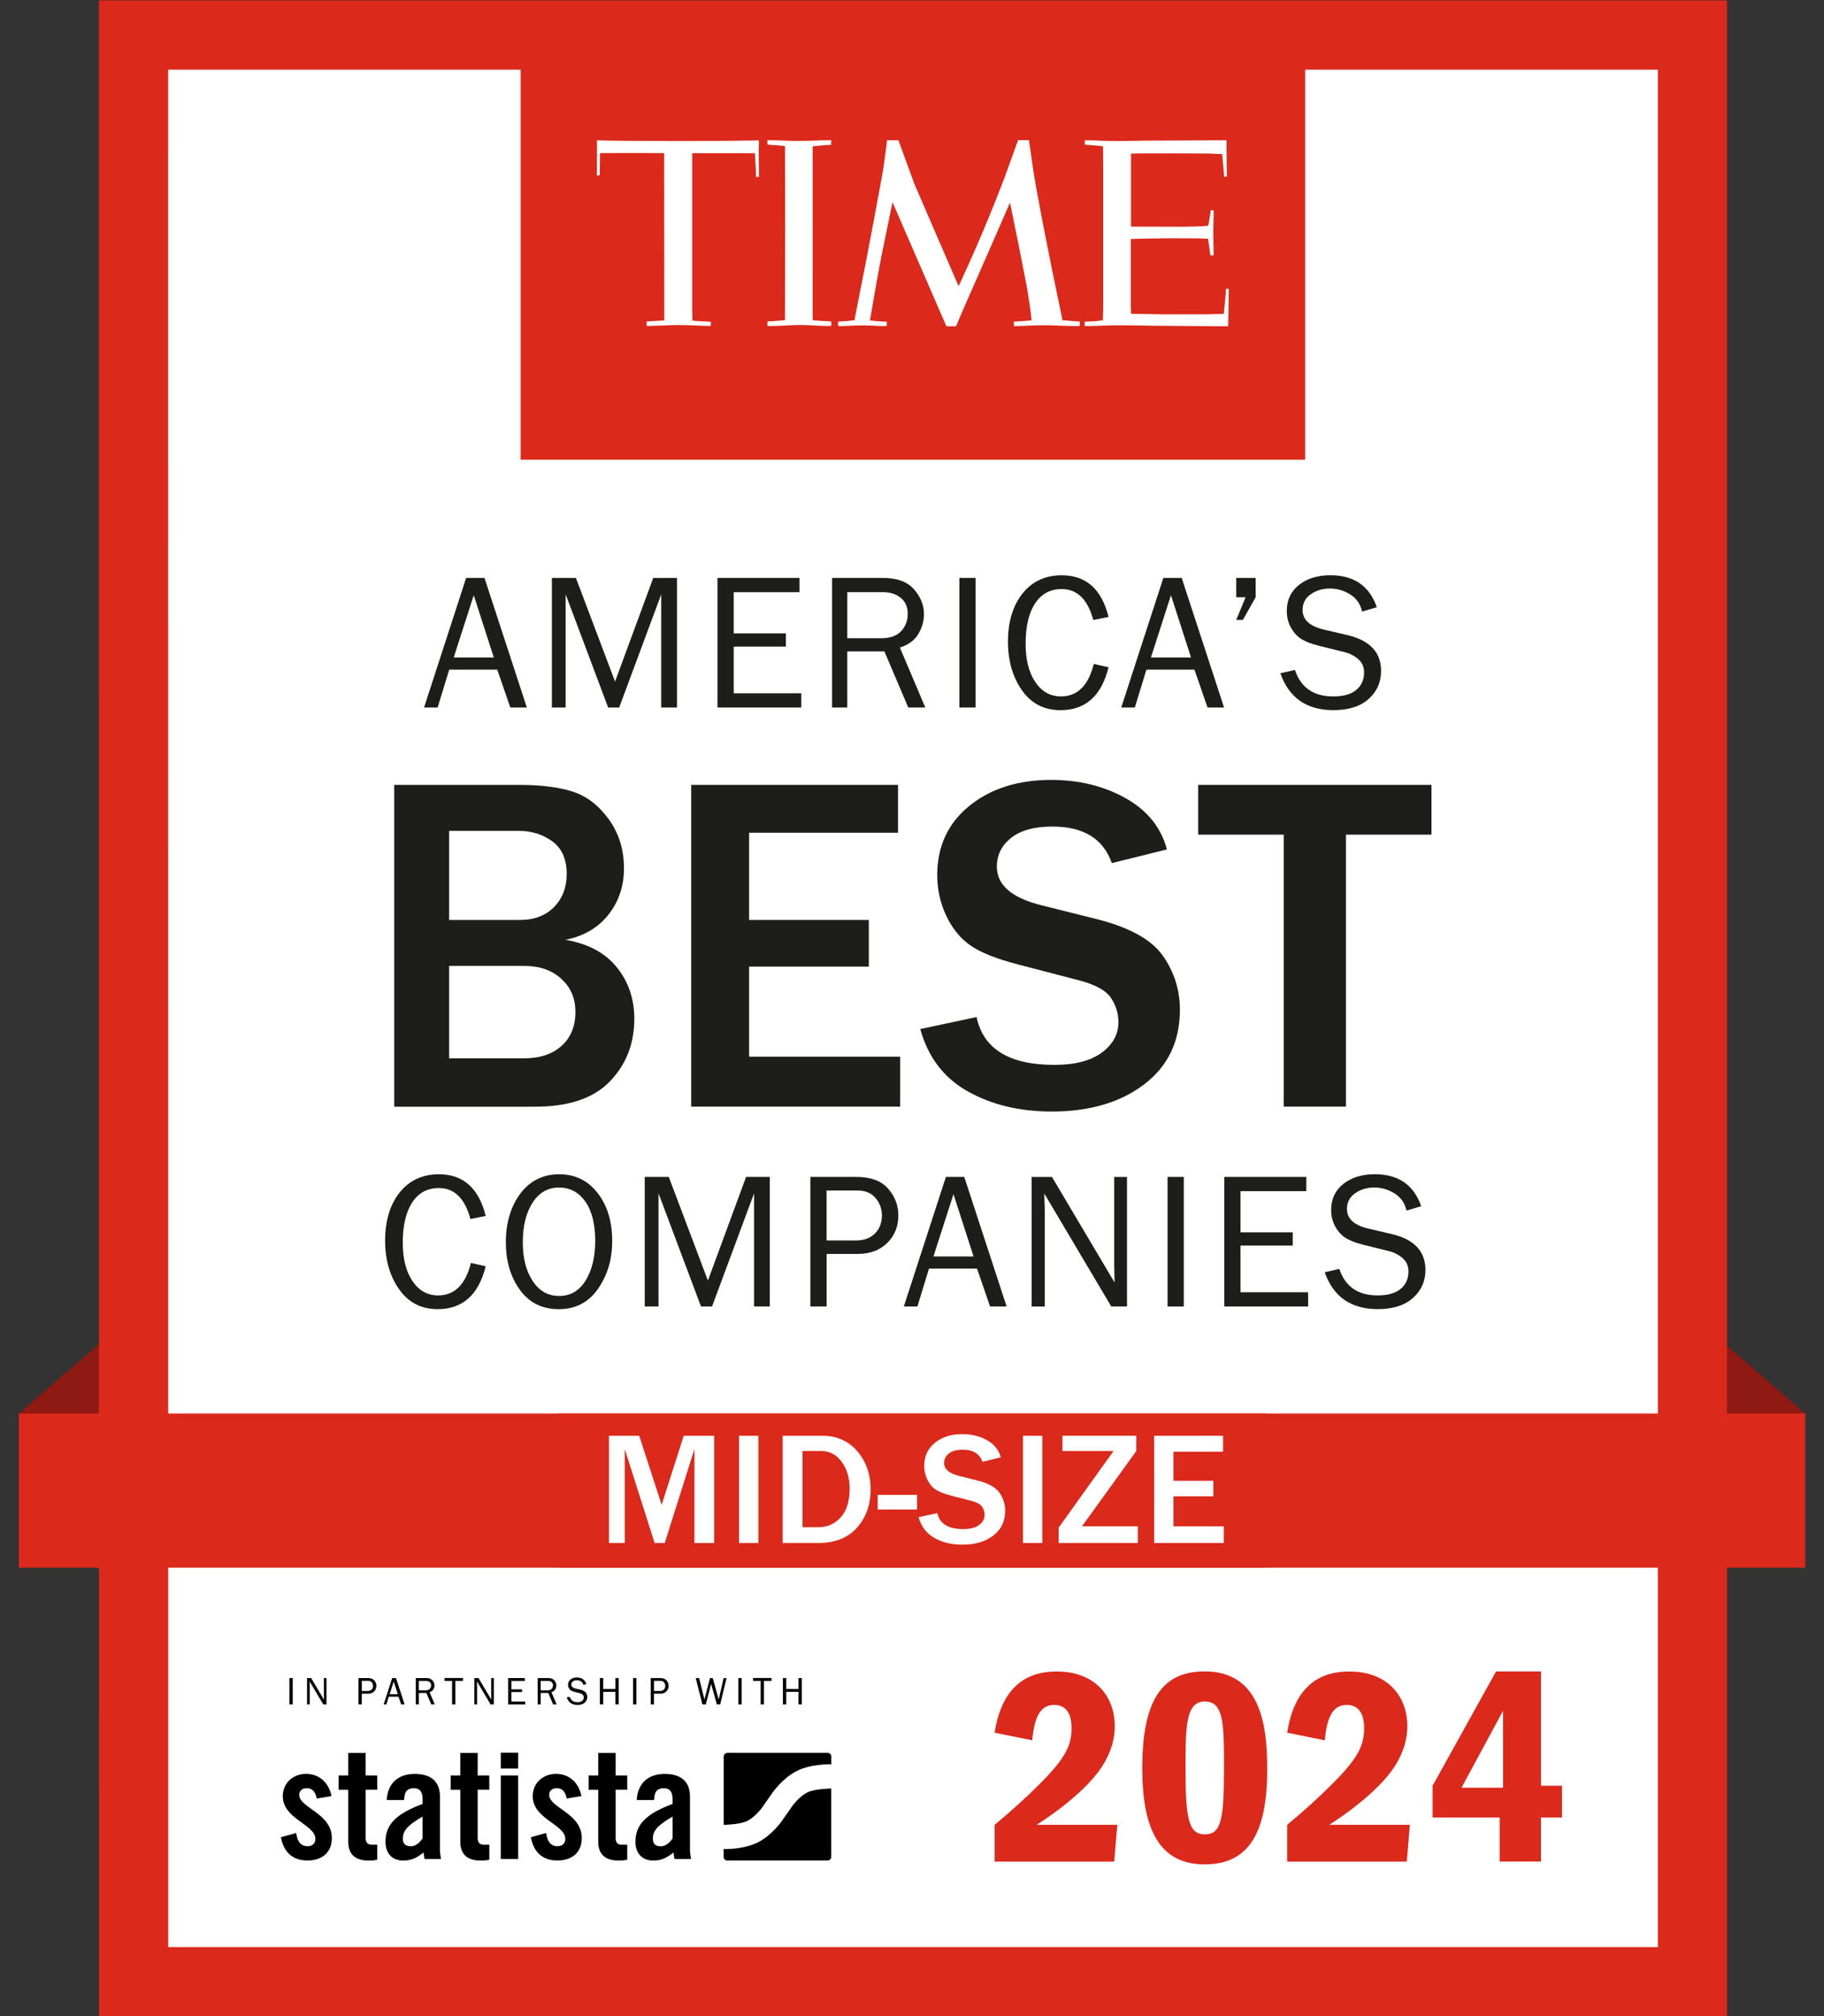 <?xml version="1.0" encoding="UTF-8"?>
<svg id="Ebene_1" data-name="Ebene 1" xmlns="http://www.w3.org/2000/svg" version="1.1" viewBox="0 0 544.34 601.38">
  <rect x="0" y="0" width="544.34" height="601.38" fill="#333333" stroke="none"/>
  <defs>
    <style>
      .cls-1 {
        fill: #000;
      }

      .cls-1, .cls-2, .cls-3, .cls-4, .cls-5 {
        stroke-width: 0px;
      }

      .cls-2, .cls-6 {
        fill: #db291c;
      }

      .cls-3 {
        fill: #1d1d1b;
      }

      .cls-6 {
        stroke: #db291c;
        stroke-miterlimit: 10;
        stroke-width: 3.22px;
      }

      .cls-4 {
        fill: #fff;
      }

      .cls-5 {
        fill: #8f1913;
      }
    </style>
  </defs>
  <rect class="cls-4" x="44.31" y="14.98" width="455.75" height="566"/>
  <rect class="cls-6" x="156.98" y="11.5" width="230.9" height="124.02"/>
  <g>
    <path class="cls-2" d="M332.68,514.94c0,3.94-1.17,7.71-3.35,11.31-4.19,6.96-13.49,13.99-19.94,18.1h24.05l-.92,10.98h-35.69v-10.98c4.86-4.02,9.3-8.04,13.24-11.98,8.13-8.04,9.72-11.9,9.72-16.84,0-4.61-1.84-6.95-5.2-6.95-4.36,0-5.95,4.11-6.54,10.56l-11.23-2.26c1.93-12.15,8.04-18.26,18.52-18.26,11.48,0,17.34,7.37,17.34,16.34Z"/>
    <path class="cls-2" d="M378.18,527.76c0,18.68-5.28,28.4-18.69,28.4s-18.6-10.39-18.6-28.66c0-19.86,5.61-28.91,18.6-28.91,16.93,0,18.69,16.5,18.69,29.16ZM359.58,547.2c4.86,0,5.7-4.36,5.7-19.94,0-13.24-.08-19.69-5.78-19.69s-5.7,7.79-5.7,19.94c0,15.17.92,19.69,5.78,19.69Z"/>
    <path class="cls-2" d="M419.99,514.94c0,3.94-1.17,7.71-3.35,11.31-4.19,6.96-13.49,13.99-19.94,18.1h24.05l-.92,10.98h-35.69v-10.98c4.86-4.02,9.3-8.04,13.24-11.98,8.13-8.04,9.72-11.9,9.72-16.84,0-4.61-1.84-6.95-5.2-6.95-4.36,0-5.95,4.11-6.54,10.56l-11.23-2.26c1.93-12.15,8.04-18.26,18.52-18.26,11.48,0,17.34,7.37,17.34,16.34Z"/>
    <path class="cls-2" d="M459.87,532.7h6.28v9.47h-6.28v13.15h-12.32v-13.15h-20.02v-9.47l18.94-34.1h13.41v34.1ZM448.56,533.29v-22.96l-12.4,22.96h12.4Z"/>
  </g>
  <g>
    <path class="cls-1" d="M94.53,536.53c-.37-1.99-1.3-3.1-2.96-3.1-1.34,0-2.27.7-2.27,1.99,0,3.89,9.73,5.46,9.73,12.87,0,4.45-3.06,6.71-7.27,6.71-4.54,0-7.13-2.59-7.92-6.95l4.54-1.25c.32,2.08,1.06,3.94,3.43,3.94,1.34,0,2.31-.79,2.31-2.18,0-4.31-9.73-5.93-9.73-12.73,0-3.94,3.06-6.67,6.95-6.67,4.07,0,6.81,2.73,7.59,6.62l-4.4.74Z"/>
    <path class="cls-1" d="M101.06,533.89v-4.26s2.87,0,2.87,0v-6.71s5.19,0,5.19,0v6.71s3.47,0,3.47,0v4.26s-3.47,0-3.47,0v14.36c0,1.29.55,2.04,1.76,2.04h1.71s0,4.45,0,4.45c-.7.19-1.3.28-2.59.28-3.89,0-6.07-1.8-6.07-5.6v-15.51s-2.87,0-2.87,0Z"/>
    <path class="cls-1" d="M115.41,536.95c.28-5.05,3.47-7.78,8.34-7.78,4.82,0,7.55,2.22,7.55,6.76v15.98c0,.79.18,1.81.32,2.64h-4.95c-.05-.69-.23-1.34-.28-1.94-1.95,1.57-3.57,2.41-6.07,2.41-3.52,0-5.28-2.41-5.28-5.6,0-5.47,3.61-8.47,11.07-11.3v-1.48c0-2.08-.83-3.2-2.55-3.2-2.36,0-2.87,1.39-2.96,3.52h-5.19ZM126.11,541.9c-4.72,2.69-5.88,4.4-5.88,6.58,0,1.62.83,2.27,2.41,2.27,1.44,0,2.59-1.07,3.47-2.32v-6.53Z"/>
    <path class="cls-1" d="M134.49,533.89v-4.26s2.87,0,2.87,0v-6.71s5.19,0,5.19,0v6.71s3.47,0,3.47,0v4.26s-3.47,0-3.47,0v14.36c0,1.29.56,2.04,1.76,2.04h1.72s0,4.45,0,4.45c-.7.19-1.3.28-2.59.28-3.89,0-6.07-1.8-6.07-5.6v-15.51s-2.87,0-2.87,0Z"/>
    <path class="cls-1" d="M149.45,527.58v-4.72s5.19,0,5.19,0v4.72s-5.19,0-5.19,0ZM149.45,554.55v-24.91s5.19,0,5.19,0v24.91s-5.19,0-5.19,0Z"/>
    <path class="cls-1" d="M169.13,536.53c-.37-1.99-1.3-3.1-2.96-3.1-1.34,0-2.27.7-2.27,1.99,0,3.89,9.72,5.46,9.72,12.87,0,4.45-3.06,6.71-7.27,6.71-4.54,0-7.13-2.59-7.92-6.95l4.54-1.25c.33,2.08,1.07,3.94,3.43,3.94,1.34,0,2.31-.79,2.31-2.18,0-4.31-9.73-5.93-9.73-12.73,0-3.94,3.06-6.67,6.95-6.67,4.08,0,6.81,2.73,7.59,6.62l-4.4.74Z"/>
    <path class="cls-1" d="M175.66,533.89v-4.26s2.87,0,2.87,0v-6.71s5.19,0,5.19,0v6.71s3.47,0,3.47,0v4.26s-3.47,0-3.47,0v14.36c0,1.29.55,2.04,1.76,2.04h1.71s0,4.45,0,4.45c-.69.19-1.3.28-2.59.28-3.89,0-6.07-1.8-6.07-5.6v-15.51s-2.87,0-2.87,0Z"/>
    <path class="cls-1" d="M190.02,536.95c.28-5.05,3.47-7.78,8.34-7.78,4.82,0,7.55,2.22,7.55,6.76v15.98c0,.79.18,1.81.32,2.64h-4.96c-.05-.69-.23-1.34-.28-1.94-1.95,1.57-3.57,2.41-6.07,2.41-3.52,0-5.28-2.41-5.28-5.6,0-5.47,3.61-8.47,11.07-11.3v-1.48c0-2.08-.84-3.2-2.55-3.2-2.36,0-2.87,1.39-2.96,3.52h-5.19ZM200.71,541.91c-4.72,2.69-5.88,4.4-5.88,6.58,0,1.62.83,2.27,2.41,2.27,1.44,0,2.6-1.07,3.47-2.32v-6.53Z"/>
    <path class="cls-1" d="M246.97,522.89h-29.87c-.62,0-1.13.5-1.13,1.12v20.35c.05,0,.11,0,.16,0,0,0,4.84-.1,6.92-1.18,2.56-1.33,4.47-4.09,4.47-4.09.48-.7,1.02-1.47,1.19-1.72.17-.24.34-.49.39-.54.04-.05.24-.34.36-.51.12-.17.61-.88,1.1-1.58,0,0,2.91-4.21,7.04-6.35,4.48-2.33,10.4-2.07,10.4-2.07.03,0,.06,0,.09,0v-2.32c0-.62-.5-1.12-1.12-1.12ZM240.88,534.72c-2.56,1.33-4.47,4.09-4.47,4.09-.49.7-1.02,1.47-1.19,1.72-.17.24-.34.49-.39.54-.04.05-.25.34-.36.51-.12.17-.61.88-1.1,1.58,0,0-2.91,4.21-7.05,6.35-4.29,2.23-9.91,2.09-10.37,2.07v2.31c0,.62.5,1.12,1.13,1.12h29.87c.62,0,1.12-.5,1.12-1.12v-20.38c-.09.02-.19.03-.29.03,0,0-4.84.1-6.92,1.18Z"/>
  </g>
  <g>
    <path class="cls-1" d="M87.36,508.44h-.99v-7.87h.99v7.87Z"/>
    <path class="cls-1" d="M97.43,508.44h-.96l-4.07-6.86v.52c.02.2.03.36.03.5v5.85h-.8v-7.87h1.23l3.81,6.42v-.55c-.02-.22-.02-.41-.02-.57v-5.3h.78v7.87Z"/>
    <path class="cls-1" d="M107.97,508.44h-.99v-7.87h2.79c.87,0,1.52.24,1.93.71s.62,1.02.62,1.62c0,.68-.23,1.24-.68,1.68-.45.44-1.04.66-1.77.66h-1.91v3.19ZM107.97,504.43h1.81c.46,0,.84-.14,1.12-.42.28-.28.43-.65.43-1.1,0-.39-.13-.74-.38-1.05-.25-.31-.62-.46-1.1-.46h-1.88v3.03Z"/>
    <path class="cls-1" d="M120.73,508.44h-1.01l-.79-2.3h-2.92l-.7,2.3h-.82l2.56-7.87h1.12l2.58,7.87ZM118.72,505.4l-1.22-3.78-1.22,3.78h2.44Z"/>
    <path class="cls-1" d="M129.73,508.44h-1.03l-1.45-3.41h-2.25v3.41h-.92v-7.87h3.1c.84,0,1.46.23,1.87.69.41.46.61.96.61,1.51,0,.42-.11.82-.34,1.21-.23.38-.6.66-1.12.82l1.55,3.64ZM124.99,504.23h2.06c.54,0,.95-.14,1.21-.43.27-.29.4-.64.4-1.05s-.14-.74-.42-.97c-.28-.23-.64-.35-1.07-.35h-2.18v2.8Z"/>
    <path class="cls-1" d="M135.9,508.44h-.99v-7.01h-2.25v-.87h5.5v.87h-2.26v7.01Z"/>
    <path class="cls-1" d="M147.37,508.44h-.96l-4.07-6.86v.52c.02.2.03.36.03.5v5.85h-.8v-7.87h1.23l3.81,6.42v-.55c-.02-.22-.02-.41-.02-.57v-5.3h.78v7.87Z"/>
    <path class="cls-1" d="M156.74,507.58v.87h-5.09v-7.87h4.98v.87h-4v2.5h3.17v.8h-3.17v2.84h4.11Z"/>
    <path class="cls-1" d="M166.1,508.44h-1.03l-1.45-3.41h-2.25v3.41h-.92v-7.87h3.1c.84,0,1.46.23,1.87.69.41.46.61.96.61,1.51,0,.42-.11.82-.34,1.21-.23.38-.6.66-1.12.82l1.55,3.64ZM161.36,504.23h2.06c.54,0,.95-.14,1.21-.43.27-.29.4-.64.4-1.05s-.14-.74-.42-.97c-.28-.23-.64-.35-1.07-.35h-2.18v2.8Z"/>
    <path class="cls-1" d="M169.12,506.36l.89-.2c.36,1.07,1.13,1.61,2.32,1.61.62,0,1.09-.13,1.41-.4.32-.26.47-.62.47-1.06,0-.34-.12-.61-.36-.81-.24-.2-.52-.34-.83-.42l-1.57-.39c-.41-.1-.74-.23-1-.38s-.48-.38-.66-.68-.27-.66-.27-1.06c0-.66.25-1.18.74-1.57.5-.39,1.13-.59,1.91-.59,1.43,0,2.37.65,2.82,1.94l-.89.27c-.1-.46-.35-.81-.73-1.05-.38-.24-.79-.35-1.23-.35s-.81.11-1.15.34c-.34.23-.5.55-.5.97,0,.58.43.98,1.28,1.18l1.47.34c1.35.32,2.02,1.05,2.02,2.17,0,.68-.25,1.25-.76,1.7-.51.45-1.22.68-2.14.68-1.63,0-2.71-.75-3.23-2.24Z"/>
    <path class="cls-1" d="M184.65,508.44h-.99v-3.75h-3.65v3.75h-.99v-7.87h.99v3.26h3.65v-3.26h.99v7.87Z"/>
    <path class="cls-1" d="M189.92,508.44h-.99v-7.87h.99v7.87Z"/>
    <path class="cls-1" d="M195.18,508.44h-.99v-7.87h2.79c.87,0,1.52.24,1.93.71s.62,1.02.62,1.62c0,.68-.23,1.24-.68,1.68-.45.44-1.04.66-1.77.66h-1.91v3.19ZM195.18,504.43h1.81c.46,0,.84-.14,1.12-.42.28-.28.43-.65.43-1.1,0-.39-.13-.74-.38-1.05-.25-.31-.62-.46-1.1-.46h-1.88v3.03Z"/>
    <path class="cls-1" d="M216.82,500.57l-1.89,7.87h-.99l-1.72-6.11-1.59,6.11h-1.01l-2-7.87h1.02l1.58,6.38,1.67-6.38h.8l1.8,6.38,1.47-6.38h.87Z"/>
    <path class="cls-1" d="M221.33,508.44h-.99v-7.87h.99v7.87Z"/>
    <path class="cls-1" d="M227.99,508.44h-.99v-7.01h-2.25v-.87h5.5v.87h-2.26v7.01Z"/>
    <path class="cls-1" d="M239.28,508.44h-.99v-3.75h-3.65v3.75h-.99v-7.87h.99v3.26h3.65v-3.26h.99v7.87Z"/>
  </g>
  <g id="Logo">
    <g>
      <path class="cls-4" d="M198.22,45.68l-5.49-.03h-8.52c-.58,0-5.15.04-5.15.04l-.09,6.62-.84.03.04-7.43-.03-3.05c2.9.12,13.38.21,24.27.21,12.68,0,20.85-.12,24.07-.19l-.04,3.38.06,7.52h-.87c0-.63-.13-3.11-.13-3.37,0-.09-.18-3.43-.21-3.68l-3.64-.04h-15.08s0,46.32,0,46.32c0,.06.07,3.04.09,3.65.42.06,4.46.3,5.19.3h.28v1.26c-.22,0-.49.01-.72.01-2.29-.03-6-.27-8.64-.27s-6.26.22-8.95.27c-.07,0-.63-.01-.84-.01v-1.35s.19,0,.45-.01c1.14-.04,3.95-.21,4.69-.27h.12v-3.98l-.03-45.92Z"/>
      <path class="cls-4" d="M268.12,41.79s4.1,11.39,4.76,13.07c.67,1.66,13.2,30.5,13.2,30.5,0,0,5.88-12.43,11.12-25.75,1.06-2.69,2.46-6.21,3.47-9.07,1.5-4.18,3.16-8.74,3.16-8.74h3.22s.79,5.09,1.08,7.37c.82,6.6,6.21,33.42,8.1,42.23.48,2.2.84,4.12.84,4.12.55.03,2.74.22,4.03.33.27.01.99.06,1.15.06v1.33s-.58.03-.91.03c-2.89-.01-7.4-.25-10.17-.25-2.47,0-4.85.19-7.32.24-.42.01-.84-.01-1.27-.01v-1.32s.34-.01.52-.01c1.21-.04,4.4-.33,4.73-.34,0-.48-.18-2.16-.43-3.86-.18-1.2-.48-3.26-.81-5.28-.7-3.94-3.97-20.29-4.93-24.82-.16-.75-.25-1.17-.25-1.17,0,0-10.09,23.15-12.13,27.71-.19.45-.34.76-.39.87-1.95,4.39-3.58,8.31-3.58,8.31h-2.87s-15.72-36.17-15.72-36.17l-.37-.84s-1.38,6.78-3.35,16.33c-1.05,5.17-3.22,18.09-3.37,18.94,1.26.16,3.71.34,4.39.33h.61v1.3c-.28.03-.93.04-.96.04-2.38-.04-4.09-.21-6.65-.21-.67,0-4.24.16-5.49.21-.52.01-1.26-.03-1.41-.03v-1.29c.12,0,.37-.04.52-.04,1.14-.04,2.87-.19,4.36-.37.12-.63,1.39-7.01,1.81-9.27,1.57-7.47,6.2-32.41,6.78-35.78.51-3.64,1.09-8.14,1.15-8.65,1.24.03,3.37-.01,3.37-.01"/>
      <path class="cls-4" d="M247.24,97.26c-2.13,0-5.75-.31-8.46-.31s-6.32.31-8.94.31c-.22,0-.61-.04-.82-.04v-1.32c.51-.01,2.83-.19,3.47-.24.75-.04,1.45-.09,1.77-.18,0,0,0-1.59.01-4.04.03-8.5.09-32.52,0-43.39-.01-1.15-.01-4.06-.01-4.48-.49-.04-1.18-.1-1.66-.16-.61-.03-3.14-.24-3.58-.27v-1.32c2.5,0,6.23.22,9.25.22s6.81-.22,9.78-.22v1.38c-.46.03-1.62.09-1.65.09-.87.07-3.28.31-3.88.36v4.22c0,9.73-.01,35.2-.01,43.76v2.78c0,.66,0,1.05.01,1.08.01.04,1.53.18,1.89.19.67.06,3.43.18,3.5.19h.18v1.32c-.24.01-.67.06-.85.06"/>
      <path class="cls-4" d="M337.53,45.8v21.8s15.63.04,15.63.04c.07,0,4.15-.12,4.24-.1.25,0,3.04-.15,3.14-.18,0,0,.04-.22.1-.39.22-1.32.51-2.58.58-3.55,0,0,.07-.42.07-.7h.88c0,.09.04.34.04.69-.01,1.32-.12,4.04-.12,5.82,0,2.58.09,4.9.1,6.06.01.33-.01.87-.01.87h-.97c-.01-.12-.03-.25-.06-.39-.18-1.48-.31-2.53-.57-4.04,0-.07-.06-.34-.07-.52-.49-.03-1.81-.07-2.52-.09-.3-.01-4.12-.03-8.41-.04-1.75,0-4.91.07-6.26.07-1.57,0-4.16.09-5.85.15v19.76s.09,2.55.09,2.55l9.49.15h13.53c.06-.01,3.1-.12,4.04-.1.19,0,.6-.03.6-.03.09-.64.19-1.93.31-3.17.01-.15.34-3.43.34-4.31h.84c0,.82-.18,11.17-.18,11.17-1.53,0-6.2,0-11.99-.07-3.5-.04-7.41-.04-11.26-.09-3.13-.04-6.21-.13-9.03-.13-4.01,0-7.93.24-9.46.24-.34,0-.96-.03-1.09-.03v-1.3h.28c.94,0,3.71-.15,5.15-.39,0-.25.09-3.49.09-3.55v-42.76c0-1.98-.04-5.27-.04-5.57-.81-.09-1.11-.13-1.27-.16-.87-.1-2.58-.24-3.49-.3-.25,0-.54-.03-.69-.04,0,0,0-1.27-.01-1.3.21.01.63-.01,1.41-.01,1.62,0,4.58.22,8.2.22,2.28,0,5.96-.1,8.59-.13,3.76,0,6.6-.03,10.24-.04,5.94-.03,11-.07,12.99-.07h.9v.34c0,.4-.01,1.14-.01,2.02.01,2.75.09,7.1.09,8.5h-.84v-.39c-.1-.97-.28-3.7-.51-5.99-.01-.21-.06-.36-.06-.36-.49-.01-2.53-.07-2.56-.1s-1.65-.04-1.69-.06c-.01,0-5.33-.03-10.79-.04-3.74,0-7.41.01-9.67.01-.51.01-2.5.07-2.5.07"/>
    </g>
  </g>
  <g>
    <path class="cls-3" d="M157.23,211.06h-4.94l-3.89-11.3h-14.34l-3.46,11.3h-4.05l12.56-38.66h5.48l12.64,38.66ZM147.37,196.14l-5.99-18.58-5.98,18.58h11.97Z"/>
    <path class="cls-3" d="M202.03,211.06h-4.7v-33.76l-12.55,33.76h-3.29l-12.68-33.76v33.76h-4.11v-38.66h7.17l11.68,30.92,11.4-30.92h7.08v38.66Z"/>
    <path class="cls-3" d="M239.13,206.81v4.25h-25.01v-38.66h24.47v4.25h-19.63v12.29h15.58v3.94h-15.58v13.93h20.16Z"/>
    <path class="cls-3" d="M276.14,211.06h-5.08l-7.13-16.74h-11.08v16.74h-4.53v-38.66h15.24c4.13,0,7.2,1.13,9.19,3.38,1.99,2.26,2.99,4.73,2.99,7.41,0,2.06-.56,4.03-1.67,5.92s-2.96,3.24-5.52,4.05l7.59,17.9ZM252.86,190.39h10.11c2.66,0,4.65-.7,5.96-2.11,1.31-1.41,1.97-3.13,1.97-5.17s-.69-3.62-2.08-4.76c-1.39-1.13-3.14-1.7-5.25-1.7h-10.71v13.74Z"/>
    <path class="cls-3" d="M291.15,211.06h-4.84v-38.66h4.84v38.66Z"/>
    <path class="cls-3" d="M326.41,198.06l4.42.99c-2.11,8.53-6.89,12.8-14.33,12.8-4.89,0-8.73-1.97-11.51-5.92-2.78-3.95-4.18-8.8-4.18-14.57s1.45-10.73,4.36-14.34,6.81-5.41,11.7-5.41c7.25,0,11.9,4.14,13.96,12.43l-4.56.91c-1.66-6.16-4.8-9.23-9.43-9.23-3.42,0-6.07,1.43-7.94,4.29-1.88,2.86-2.82,6.88-2.82,12.05,0,4.74.96,8.54,2.89,11.4,1.93,2.86,4.47,4.29,7.65,4.29,4.93,0,8.19-3.23,9.8-9.69Z"/>
    <path class="cls-3" d="M365.3,211.06h-4.94l-3.89-11.3h-14.34l-3.46,11.3h-4.05l12.56-38.66h5.48l12.64,38.66ZM355.44,196.14l-5.99-18.58-5.98,18.58h11.97Z"/>
    <path class="cls-3" d="M374.73,172.41v5.75l-3.82,6.77h-1.98l2.8-6.77h-2.8v-5.75h5.81Z"/>
    <path class="cls-3" d="M382.09,200.84l4.36-.99c1.76,5.27,5.56,7.9,11.41,7.9,3.06,0,5.36-.65,6.91-1.95s2.32-3.04,2.32-5.21c0-1.65-.59-2.97-1.77-3.98-1.18-1-2.54-1.7-4.09-2.08l-7.73-1.91c-2-.51-3.64-1.13-4.91-1.86-1.27-.73-2.35-1.85-3.24-3.36s-1.33-3.24-1.33-5.19c0-3.23,1.22-5.81,3.65-7.73s5.56-2.88,9.37-2.88c7.02,0,11.64,3.18,13.85,9.54l-4.39,1.3c-.51-2.27-1.71-3.98-3.6-5.14-1.89-1.16-3.9-1.74-6.03-1.74s-4,.56-5.65,1.68c-1.65,1.12-2.48,2.7-2.48,4.75,0,2.86,2.09,4.8,6.28,5.8l7.23,1.7c6.61,1.59,9.91,5.15,9.91,10.68,0,3.34-1.24,6.12-3.72,8.34-2.48,2.22-5.98,3.33-10.49,3.33-8,0-13.29-3.67-15.86-11.02Z"/>
  </g>
  <g>
    <path class="cls-3" d="M140.53,376.74l4.42.99c-2.11,8.53-6.89,12.8-14.33,12.8-4.89,0-8.73-1.97-11.51-5.92-2.78-3.95-4.18-8.8-4.18-14.57s1.45-10.73,4.36-14.34,6.81-5.41,11.7-5.41c7.25,0,11.9,4.14,13.96,12.43l-4.56.91c-1.66-6.16-4.8-9.23-9.43-9.23-3.42,0-6.07,1.43-7.94,4.29-1.88,2.86-2.82,6.88-2.82,12.05,0,4.74.96,8.54,2.89,11.4,1.93,2.86,4.47,4.29,7.65,4.29,4.93,0,8.19-3.23,9.8-9.69Z"/>
    <path class="cls-3" d="M166.73,390.53c-4.97,0-8.84-1.93-11.61-5.8-2.78-3.86-4.16-8.6-4.16-14.21s1.45-10.69,4.36-14.51,6.76-5.72,11.55-5.72,8.61,1.88,11.5,5.63c2.89,3.75,4.33,8.48,4.33,14.18s-1.4,10.25-4.21,14.33c-2.8,4.07-6.73,6.11-11.77,6.11ZM166.84,386.6c3.38,0,6.02-1.54,7.93-4.62s2.86-7.05,2.86-11.91-.99-8.87-2.96-11.65c-1.97-2.78-4.59-4.17-7.86-4.17s-5.93,1.5-7.87,4.51-2.92,6.94-2.92,11.79.98,8.6,2.95,11.58c1.96,2.98,4.59,4.46,7.87,4.46Z"/>
    <path class="cls-3" d="M229.74,389.74h-4.7v-33.76l-12.55,33.76h-3.29l-12.68-33.76v33.76h-4.11v-38.66h7.17l11.68,30.92,11.4-30.92h7.08v38.66Z"/>
    <path class="cls-3" d="M246.68,389.74h-4.84v-38.66h13.71c4.29,0,7.45,1.17,9.49,3.5,2.04,2.33,3.06,4.99,3.06,7.97,0,3.32-1.11,6.07-3.33,8.24-2.22,2.17-5.12,3.26-8.71,3.26h-9.37v15.69ZM246.68,370.03h8.89c2.28,0,4.12-.68,5.52-2.05,1.4-1.37,2.1-3.18,2.1-5.42,0-1.93-.62-3.64-1.87-5.15s-3.05-2.27-5.41-2.27h-9.23v14.9Z"/>
    <path class="cls-3" d="M300.41,389.74h-4.94l-3.89-11.3h-14.34l-3.46,11.3h-4.05l12.56-38.66h5.48l12.64,38.66ZM290.54,374.81l-5.99-18.58-5.98,18.58h11.97Z"/>
    <path class="cls-3" d="M336.34,389.74h-4.7l-19.99-33.7.06,2.55c.06.96.08,1.77.08,2.44v28.72h-3.91v-38.66h6.06l18.69,31.5-.06-2.69c-.04-1.06-.06-1.99-.06-2.8v-26.01h3.82v38.66Z"/>
    <path class="cls-3" d="M353.28,389.74h-4.84v-38.66h4.84v38.66Z"/>
    <path class="cls-3" d="M390.38,385.49v4.25h-25.01v-38.66h24.47v4.25h-19.63v12.29h15.58v3.94h-15.58v13.93h20.16Z"/>
    <path class="cls-3" d="M395.33,379.52l4.36-.99c1.76,5.27,5.56,7.9,11.41,7.9,3.06,0,5.36-.65,6.91-1.95s2.32-3.04,2.32-5.21c0-1.65-.59-2.97-1.77-3.98-1.18-1-2.54-1.7-4.09-2.08l-7.73-1.91c-2-.51-3.64-1.13-4.91-1.86-1.27-.73-2.35-1.85-3.24-3.36s-1.33-3.24-1.33-5.19c0-3.23,1.22-5.81,3.65-7.73s5.56-2.88,9.37-2.88c7.02,0,11.64,3.18,13.85,9.54l-4.39,1.3c-.51-2.27-1.71-3.98-3.6-5.14-1.89-1.16-3.9-1.74-6.03-1.74s-4,.56-5.65,1.68c-1.65,1.12-2.48,2.7-2.48,4.75,0,2.86,2.09,4.8,6.28,5.8l7.23,1.7c6.61,1.59,9.91,5.15,9.91,10.68,0,3.34-1.24,6.12-3.72,8.34-2.48,2.22-5.98,3.33-10.49,3.33-8,0-13.29-3.67-15.86-11.02Z"/>
  </g>
  <g>
    <path class="cls-3" d="M117.65,330.12v-95.98h37.41c6.33,0,11.58.66,15.75,1.97,4.17,1.31,7.78,4.05,10.83,8.23,3.05,4.17,4.57,9.07,4.57,14.7,0,5.3-1.55,9.9-4.64,13.82-3.09,3.91-7.36,6.41-12.8,7.49,6.75,1.17,11.86,3.91,15.33,8.23,3.47,4.31,5.2,9.42,5.2,15.33,0,7.41-2.43,13.63-7.28,18.67-4.85,5.04-12.32,7.56-22.39,7.56h-41.98ZM134.04,274.43h21.09c4.31,0,7.72-1.29,10.23-3.87,2.51-2.58,3.76-5.86,3.76-9.84,0-4.41-1.43-7.65-4.29-9.74-2.86-2.08-6.21-3.13-10.05-3.13h-20.74v26.58ZM134.04,315.7h22.36c4.73,0,8.47-1.24,11.21-3.73,2.74-2.48,4.11-5.84,4.11-10.05s-1.4-7.34-4.18-9.91c-2.79-2.58-6.48-3.87-11.07-3.87h-22.43v27.56Z"/>
    <path class="cls-3" d="M268.64,330.12h-62.37v-95.98h61.73v14.27h-44.44v26.02h35.72v13.92h-35.72v26.86h45.07v14.91Z"/>
    <path class="cls-3" d="M274.64,306.98l16.8-3.59c2.01,9.52,9.75,14.27,23.2,14.27,6.14,0,10.86-1.22,14.17-3.66,3.3-2.44,4.96-5.46,4.96-9.07,0-2.62-.75-5.05-2.25-7.28-1.5-2.23-4.71-3.97-9.63-5.24l-18.35-4.78c-6.28-1.64-10.92-3.5-13.92-5.59-3-2.08-5.4-5.03-7.21-8.82-1.8-3.8-2.71-7.85-2.71-12.16,0-8.58,3.19-15.46,9.56-20.64,6.37-5.18,14.53-7.77,24.47-7.77,8.25,0,15.62,1.8,22.11,5.41,6.49,3.61,10.63,8.72,12.41,15.33l-16.45,4.08c-2.53-7.27-8.44-10.9-17.72-10.9-5.39,0-9.5,1.12-12.34,3.38-2.84,2.25-4.25,5.11-4.25,8.58,0,5.48,4.45,9.33,13.36,11.53l16.31,4.08c9.89,2.49,16.52,6.15,19.9,11s5.06,10.21,5.06,16.07c0,9.42-3.55,16.84-10.65,22.25s-16.3,8.12-27.6,8.12c-9.52,0-17.85-1.99-25-5.98-7.15-3.98-11.89-10.2-14.24-18.63Z"/>
    <path class="cls-3" d="M401.66,330.12h-18.56v-81.14h-25.52v-14.84h69.61v14.84h-25.52v81.14Z"/>
  </g>
  <g>
    <g>
      <polygon class="cls-5" points="538.73 421.65 514.52 400.71 514.52 441.16 538.73 421.65"/>
      <polygon class="cls-2" points="339.4 467.65 538.73 467.65 538.73 421.65 339.4 421.65 166.49 421.65 209.75 445.25 166.49 467.65 339.4 467.65"/>
    </g>
    <g>
      <polygon class="cls-5" points="5.64 421.65 29.85 400.71 29.85 441.16 5.64 421.65"/>
      <polygon class="cls-2" points="204.97 467.65 5.64 467.65 5.64 421.65 204.97 421.65 377.88 421.65 334.62 445.25 377.88 467.65 204.97 467.65"/>
    </g>
    <g>
      <path class="cls-4" d="M213.12,460.29h-5.88v-28.01l-8.86,28.01h-3.02l-8.91-28.01v28.01h-4.71v-31.99h9.02l6.7,20.6,6.59-20.6h9.07v31.99Z"/>
      <path class="cls-4" d="M226.32,460.29h-5.77v-31.99h5.77v31.99Z"/>
      <path class="cls-4" d="M233.57,460.29v-31.99h11.79c4.36,0,7.86,1.54,10.5,4.63s3.96,6.89,3.96,11.43-1.36,8.32-4.08,11.37-6.61,4.57-11.67,4.57h-10.5ZM239.5,455.58h4.8c2.58,0,4.77-.97,6.56-2.91s2.7-4.82,2.7-8.65c0-3.12-.79-5.77-2.36-7.93s-3.64-3.25-6.22-3.25h-5.48v22.73Z"/>
      <path class="cls-4" d="M273.69,445.92v4.38h-11.77v-4.38h11.77Z"/>
      <path class="cls-4" d="M274.14,452.58l5.6-1.2c.67,3.17,3.25,4.76,7.73,4.76,2.05,0,3.62-.41,4.72-1.22s1.65-1.82,1.65-3.02c0-.88-.25-1.68-.75-2.43s-1.57-1.32-3.21-1.75l-6.12-1.59c-2.09-.55-3.64-1.17-4.64-1.86s-1.8-1.68-2.4-2.94-.9-2.62-.9-4.05c0-2.86,1.06-5.15,3.19-6.88s4.84-2.59,8.16-2.59c2.75,0,5.21.6,7.37,1.8s3.54,2.91,4.14,5.11l-5.48,1.36c-.84-2.42-2.81-3.63-5.91-3.63-1.8,0-3.17.38-4.11,1.12s-1.42,1.7-1.42,2.86c0,1.83,1.48,3.11,4.45,3.84l5.44,1.36c3.3.83,5.51,2.05,6.63,3.67s1.69,3.4,1.69,5.36c0,3.14-1.18,5.61-3.55,7.42s-5.43,2.71-9.2,2.71c-3.17,0-5.95-.66-8.33-1.99s-3.96-3.4-4.75-6.21Z"/>
      <path class="cls-4" d="M311.06,460.29h-5.77v-31.99h5.77v31.99Z"/>
      <path class="cls-4" d="M339.57,455.32v4.97h-23.65v-4.55l16.38-22.88h-15.23v-4.57h22.03v4.57l-16.2,22.45h16.66Z"/>
      <path class="cls-4" d="M365.22,460.29h-20.79v-31.99h20.58v4.76h-14.81v8.67h11.91v4.64h-11.91v8.95h15.02v4.97Z"/>
    </g>
  </g>
  <path class="cls-2" d="M50.18,20.78h444.58v560.05H50.2l-.02-560.05M29.52.12v20.66s.02,560.05.02,560.05v20.66h485.88V.12H50.18s-20.66,0-20.66,0h0Z"/>
</svg>
